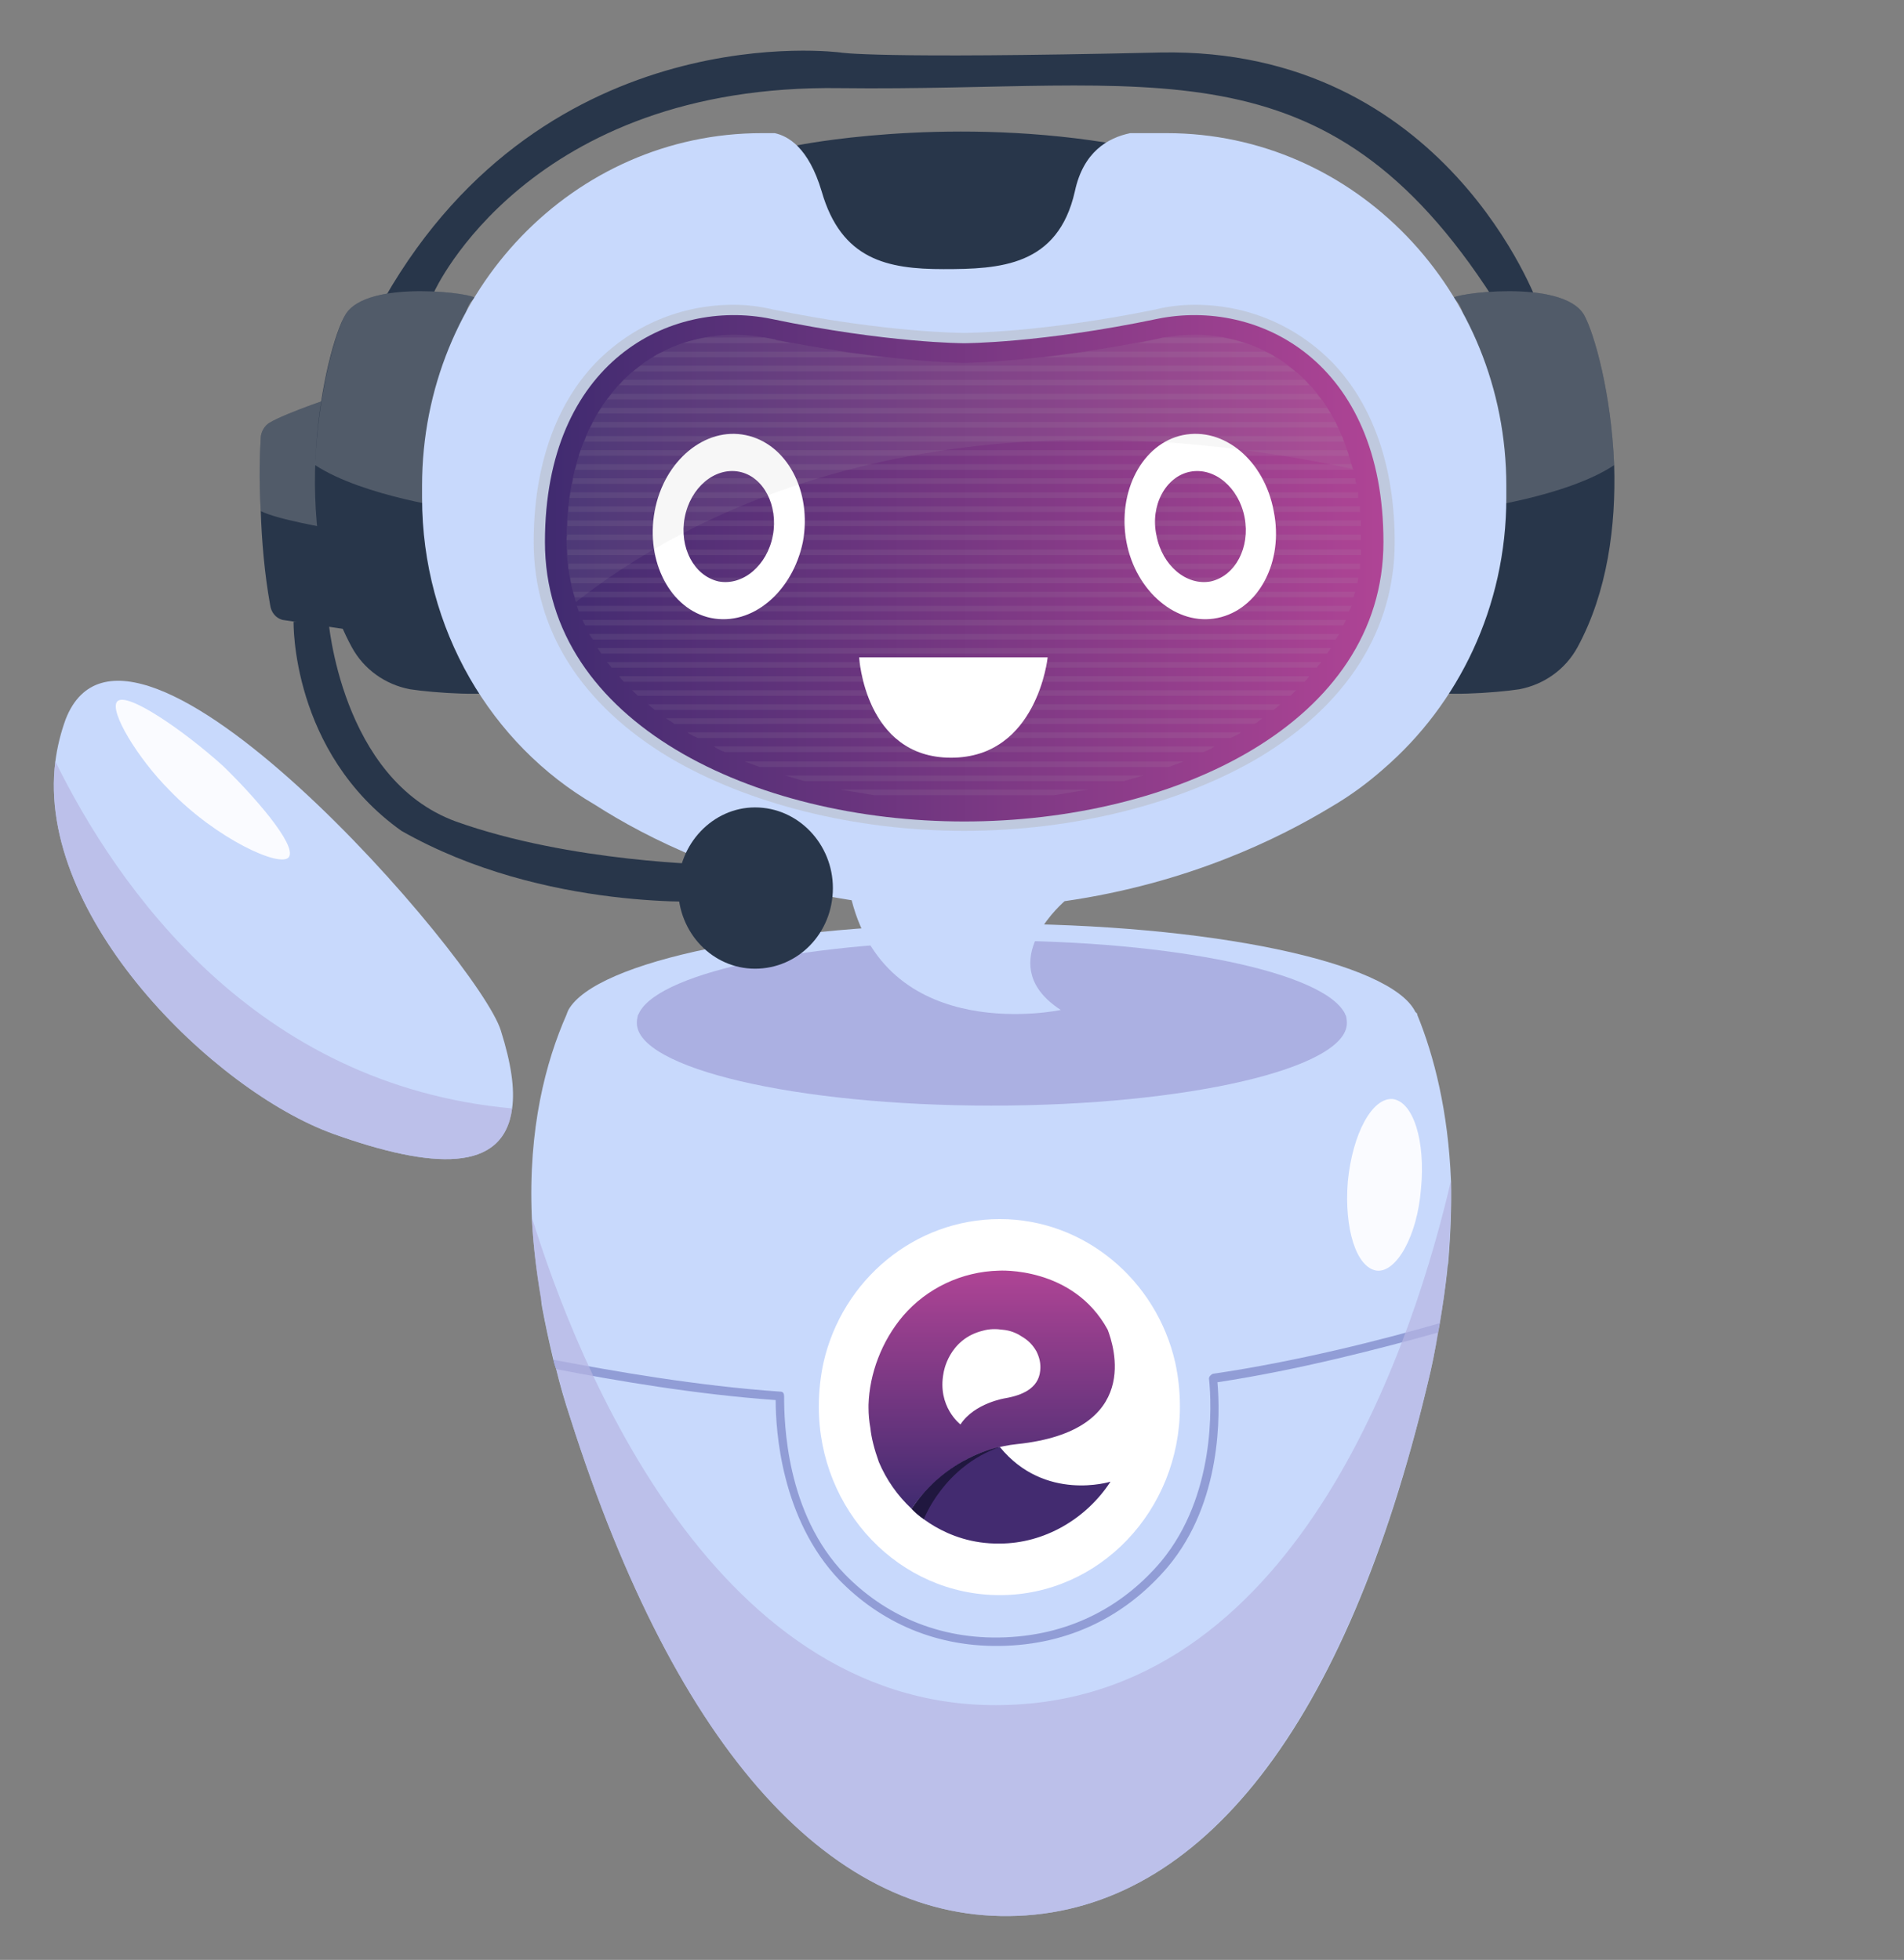 <svg version="1.2" xmlns="http://www.w3.org/2000/svg" viewBox="0 0 203 209" width="203" height="209">
	<rect x="0" y="0" width="203" height="209" fill="#808080" stroke="none"/>
	<title>popup form-ai</title>
	<defs>
		<clipPath clipPathUnits="userSpaceOnUse" id="cp1">
			<path d="m809.53 3103h-1775v-1080h1775z"/>
		</clipPath>
		<clipPath clipPathUnits="userSpaceOnUse" id="cp2">
			<path d="m2703.5 939.65h-1775v-1079.3h1775z"/>
		</clipPath>
		<clipPath clipPathUnits="userSpaceOnUse" id="cp3">
			<path d="m849.5 939.65h-1775v-1079.3h1775z"/>
		</clipPath>
		<linearGradient id="g1" x1="105.7" y1="160.9" x2="105.7" y2="135.5" gradientUnits="userSpaceOnUse">
			<stop offset="0" stop-color="#402b70"/>
			<stop offset="1" stop-color="#af4495"/>
		</linearGradient>
		<linearGradient id="g2" x1="58.1" y1="31.7" x2="147.5" y2="31.7" gradientUnits="userSpaceOnUse">
			<stop offset="0" stop-color="#402b70"/>
			<stop offset="1" stop-color="#af4495"/>
		</linearGradient>
		<clipPath clipPathUnits="userSpaceOnUse" id="cp4">
			<path d="m4600.5 939.65h-1775v-1079.3h1775z"/>
		</clipPath>
	</defs>
	<style>
		.s0 { fill: #666666 } 
		.s1 { fill: none;stroke: #666666;stroke-width: 4 } 
		.s2 { fill: #c8d9fc } 
		.s3 { fill: #919dd6 } 
		.s4 { opacity: .7;mix-blend-mode: multiply;fill: #b7b6e3 } 
		.s5 { opacity: .7;mix-blend-mode: multiply;fill: #9e9ed8 } 
		.s6 { fill: #ffffff } 
		.s7 { fill: url(#g1) } 
		.s8 { fill: #432b70 } 
		.s9 { fill: none;stroke: #b359a0;stroke-width: .4 } 
		.s10 { fill: #20173f } 
		.s11 { opacity: .9;mix-blend-mode: screen;fill: #ffffff } 
		.s12 { fill: #28364a } 
		.s13 { opacity: .3;mix-blend-mode: screen;fill: #b3b3b3 } 
		.s14 { fill: #bbd6f7 } 
		.s15 { opacity: .4;mix-blend-mode: screen;fill: #b3b3b3 } 
		.s16 { fill: url(#g2) } 
		.s17 { fill: #b3b3b3 } 
		.s18 { opacity: .1;mix-blend-mode: screen;fill: #b3b3b3 } 
	</style>
	<g id="_Artboards_">
	</g>
	<g id="Layer 1">
		<g id="&lt;Clip Group&gt;" clip-path="url(#cp1)">
			<g id="&lt;Group&gt;">
				<g id="&lt;Group&gt;">
				</g>
			</g>
		</g>
		<g id="&lt;Clip Group&gt;" clip-path="url(#cp2)">
		</g>
		<g id="&lt;Group&gt;">
			<path id="&lt;Compound Path&gt;" class="s0" d="m-1275.1 101.8l-4.3-5.8-4.3 5.8h-4.3l6.5-8.4-6.2-8.3h4.3l4.1 5.5 4.1-5.5h4.3l-6.3 8.2 6.5 8.5z"/>
		</g>
		<path id="&lt;Path&gt;" class="s1" d="m-1261 93.5c0 10.1-8.2 18.3-18.3 18.3-10.1 0-18.4-8.2-18.4-18.3 0-10.1 8.3-18.3 18.4-18.3 10.1 0 18.3 8.2 18.3 18.3z"/>
		<g id="&lt;Clip Group&gt;" clip-path="url(#cp3)">
		</g>
		<g id="&lt;Group&gt;">
			<g id="&lt;Group&gt;">
				<g id="&lt;Group&gt;">
				</g>
			</g>
			<g id="&lt;Group&gt;">
			</g>
			<g id="&lt;Group&gt;">
			</g>
			<g id="&lt;Group&gt;">
				<g id="&lt;Group&gt;">
				</g>
				<g id="&lt;Group&gt;">
				</g>
			</g>
			<g id="&lt;Group&gt;">
				<g id="&lt;Group&gt;">
					<g id="&lt;Group&gt;">
						<path id="&lt;Path&gt;" class="s2" d="m154.4 134.7q-0.1 0.4-0.1 0.8-0.3 2.7-0.8 5.6-0.1 0.5-0.2 1-0.4 2.7-1.1 5.5c-8.7 36.5-24.1 55.9-43.7 56.7-19.6 0.8-36.3-17.3-47.7-53.1q-0.9-2.7-1.5-5.2-0.2-0.5-0.3-1-0.7-2.9-1.2-5.6-0.1-0.5-0.1-0.9-0.8-4.6-1-8.7c-0.4-9.5 1.5-16.6 3.7-21.6q0.1-0.3 0.2-0.5 0 0 0 0c2.9-5.2 22-9.2 45.1-9.2 23.4 0 42.6 4.1 45.2 9.4q0 0 0 0 0.1 0.1 0.2 0.2 0 0 0 0.1c1.8 4.4 3.3 10.3 3.6 17.7q0.1 4-0.3 8.8z"/>
						<g id="&lt;Group&gt;">
							<path id="&lt;Path&gt;" class="s3" d="m153.3 142.1c-6.1 1.7-14.9 4-23.5 5.3 0.3 3.3 0.5 12.8-5.3 19.7-4 4.7-9.7 8.1-17.2 8.4-7.5 0.3-13.5-2.6-17.8-7-6.2-6.5-6.8-15.9-6.8-19.2-8.5-0.6-17.2-2.1-23.4-3.3q-0.2-0.5-0.3-1c6.3 1.2 15.4 2.8 24.2 3.4 0.3 0 0.4 0.2 0.4 0.5 0 2.8 0.2 12.5 6.5 19 4.1 4.2 9.9 7 17.1 6.7 7.3-0.3 12.8-3.6 16.6-8.1 5.8-7 5.4-16.7 5.1-19.5 0-0.2 0.2-0.4 0.4-0.5 8.9-1.3 18-3.6 24.2-5.4q-0.1 0.5-0.2 1z"/>
						</g>
						<path id="&lt;Path&gt;" class="s4" d="m154.7 125.9c0.1 6.1-0.5 13.3-2.5 21.7-8.8 36.5-24.1 55.9-43.7 56.7-19.6 0.8-36.3-17.3-47.7-53.1-2.6-8.2-3.8-15.3-4.1-21.4 4.8 15.5 19.7 53.3 51 52 31.3-1.2 43.3-40 47-55.9z"/>
						<path id="&lt;Path&gt;" class="s5" d="m143.6 109.1c0 4.8-16.9 8.8-37.9 8.8-20.9 0-37.8-4-37.8-8.8q0-0.4 0.1-0.8 0.1-0.2 0.2-0.4 0 0 0 0c2.4-4.3 18.3-7.6 37.5-7.6 19.5 0 35.5 3.4 37.7 7.8q0 0 0 0 0 0.1 0.1 0.2 0 0 0 0 0.1 0.4 0.1 0.8z"/>
						<path id="&lt;Path&gt;" class="s6" d="m125.8 150c0 11.1-8.6 20.1-19.2 20.1-10.7 0-19.3-9-19.3-20.1q0-2.4 0.5-4.7c2-8.8 9.7-15.3 18.8-15.3 9 0 16.7 6.5 18.7 15.3q0.5 2.3 0.5 4.7z"/>
						<g id="&lt;Group&gt;">
							<path id="&lt;Compound Path&gt;" fill-rule="evenodd" class="s7" d="m108.4 154c-7.5 0.8-11.2 6.9-11.2 6.9-1.5-1.4-2.7-3.1-3.5-5-0.5-1.4-0.8-2.6-0.9-3.6q-0.2-1.1-0.2-2.2 0-0.1 0-0.3c0.1-3.3 1.4-6.8 3.7-9.5 2.5-2.9 6.2-4.7 10.2-4.8 0 0 7.9-0.5 11.6 6.3 0.6 1.6 3.8 10.8-9.7 12.2zm2.1-9.9c-0.4-0.7-0.9-1.2-1.6-1.6q-0.9-0.6-2-0.7c-0.7-0.1-1.4-0.1-2.1 0.1-3.7 0.9-4.2 4.5-4.2 4.5-0.7 3.6 1.8 5.5 1.8 5.5 1.5-2.3 4.8-2.8 4.8-2.8 1.7-0.3 3.5-1 3.7-2.9 0.1-0.8-0.1-1.5-0.4-2.1z"/>
							<path id="&lt;Path&gt;" class="s8" d="m97.2 160.9c3.7-5.6 9.4-6.6 9.4-6.6 4.8 5.9 11.8 3.7 11.8 3.7-2.6 4-7.1 6.6-11.8 6.6-5.9 0.1-9.4-3.7-9.4-3.7z"/>
							<path id="&lt;Path&gt;" class="s9" d=""/>
							<path id="&lt;Path&gt;" class="s10" d="m98.5 162c-0.6-0.4-1-0.8-1.3-1.1 3.7-5.6 9.4-6.6 9.4-6.6-6 2.1-8.1 7.7-8.1 7.7z"/>
						</g>
						<path id="&lt;Path&gt;" class="s11" d="m148.5 117.2c2.2 0.3 3.5 4.5 3 9.6-0.4 5-2.6 8.9-4.7 8.7-2.2-0.3-3.5-4.5-3.1-9.5 0.5-5.1 2.6-9 4.8-8.8z"/>
					</g>
					<g id="&lt;Group&gt;">
						<path id="&lt;Path&gt;" class="s12" d="m41 31.8c17.4-30.4 48.6-26.2 48.6-26.2 0 0 3.5 0.7 34.1 0 30.5-0.6 40.3 26.9 40.3 26.9l-4.8-0.7c-18-28-36.2-22-69.6-22.4-33.3-0.5-43.3 21.7-43.3 21.7"/>
						<g id="&lt;Group&gt;">
							<path id="&lt;Path&gt;" class="s12" d="m36.9 56.7c-0.1 3.6 1.1 7.3 0.6 10.5l-7.4-1.1c-0.7-0.2-1.2-0.8-1.3-1.6-0.6-3.3-0.9-6.9-1-10-0.2-3.4-0.1-6.3 0-7.8 0-0.6 0.4-1.3 0.9-1.6 1.8-1.1 7.6-3 7.6-3 0 0 0.6 7 0.6 14.6z"/>
						</g>
						<path id="&lt;Path&gt;" class="s13" d="m36.9 56.7c-2.5-0.5-7.3-1.3-9.1-2.2-0.2-3.4-0.1-6.3 0-7.8 0-0.6 0.4-1.3 0.9-1.6 1.8-1.1 7.6-3 7.6-3 0 0 0.6 7 0.6 14.6z"/>
						<path id="&lt;Path&gt;" class="s12" d="m53.9 73.6c-1.6 0.7-7.6 0.3-10.2-0.1-2.6-0.5-4.9-2.1-6.2-4.5-7.1-13.1-2.8-31.8-0.7-35.4 2.3-4 14.5-2.2 13.8-1.8-4.9 3.5 6 40.6 3.3 41.8z"/>
						<path id="&lt;Path&gt;" class="s12" d="m168.2 69c-1.3 2.4-3.6 4-6.2 4.5-2.6 0.4-8.7 0.8-10.2 0.1-1.7-0.7 1.8-14.9 3.5-26.6 1.2-7.4 1.7-13.8-0.3-15.2-0.6-0.4 11.6-2.2 13.9 1.8 1.1 2 2.9 8.4 3.2 16 0.2 6.4-0.7 13.5-3.9 19.4z"/>
						<path id="&lt;Path&gt;" class="s13" d="m172.1 49.6c-5.1 3.4-15.2 4.7-15.2 4.7l-1.6-7.3c1.2-7.4 1.7-13.8-0.3-15.2-0.6-0.4 11.6-2.2 13.9 1.8 1.1 2 2.9 8.4 3.2 16z"/>
						<path id="&lt;Path&gt;" class="s13" d="m36.8 33.6c2.3-4 14.5-2.2 13.9-1.8-1.9 1.4-1.5 7.8-0.3 15.2l-1.6 7.3c0 0-10-1.3-15.2-4.7 0.3-7.6 2.1-14 3.2-16z"/>
						<path id="&lt;Path&gt;" class="s14" d="m79.7 17.1h-1.4c0 0 0.6-0.1 1.4 0z"/>
						<path id="&lt;Path&gt;" class="s14" d="m121.5 17.1h-3.9c2.1-0.4 3.9 0 3.9 0z"/>
						<path id="&lt;Path&gt;" class="s12" d="m85 15.5c0 0 15.2-3.1 32.9-0.3 0 0 0 15.3-16.3 14.5-14.6-0.7-14.4-4-16.6-14.2z"/>
						<g id="&lt;Group&gt;">
							<path id="&lt;Path&gt;" class="s2" d="m160.6 51.8v1.3c0 11.6-5.1 22-13.1 28.9q0 0 0 0-2.6 2.3-5.5 4c-5.6 3.4-15.3 8.2-28.5 10.1-0.9 0.8-7.5 7-0.4 11.6 0 0-18.3 3.9-22.3-11.7-12.4-1.9-21.8-6.6-27.4-10.2-11-6.4-18.4-18.7-18.4-32.7v-1.3c0-20.8 16.2-37.6 36.2-37.6h1.4c1.4 0.3 3.6 1.5 5 6.2 2.1 7.3 7 8.3 13 8.3 6 0 12.2-0.3 14-8.3 0.9-4.2 3.5-5.7 5.9-6.2h3.9c20 0 36.2 16.8 36.2 37.6z"/>
							<g id="&lt;Group&gt;">
								<g id="&lt;Group&gt;">
									<path id="&lt;Path&gt;" class="s15" d="m102.8 88.6c-11.7 0-23.1-2.9-31.4-7.8-9.5-5.7-14.5-13.7-14.5-23 0-8 2.3-14.6 6.6-19.1 3.9-4 9.1-6.2 14.7-6.2q2.1 0 4.2 0.5c12.2 2.5 20.3 2.5 20.4 2.5 0.1 0 8.2 0 20.4-2.5q2-0.5 4.2-0.5c5.6 0 10.8 2.2 14.7 6.2 4.3 4.5 6.6 11.1 6.6 19.1 0 9.3-5 17.3-14.5 23-8.3 4.9-19.7 7.8-31.4 7.8z"/>
									<path id="&lt;Path&gt;" class="s16" d="m102.8 87.6c-22.4 0-44.7-10.5-44.7-29.8 0-19.2 13.3-26 24.1-23.8 12.4 2.6 20.6 2.6 20.6 2.6 0 0 8.2 0 20.6-2.6 10.8-2.2 24.1 4.6 24.1 23.8 0 19.3-22.3 29.8-44.7 29.8z"/>
									<g id="&lt;Group&gt;" style="opacity: .1;mix-blend-mode: screen">
										<path id="&lt;Path&gt;" class="s17" d="m134.3 70.6h6.6q-0.3 0.3-0.5 0.6h-6.1-0.1-17-0.1-0.1-17-0.1-17.1-0.1-17.1-0.1-0.3q-0.2-0.3-0.5-0.6h0.8 0.1 17.1 0.1 17.1 0.1 17 0.1 0.1 17 0.1z"/>
										<path id="&lt;Path&gt;" class="s17" d="m134.3 67.6h8.5q-0.2 0.3-0.4 0.6h-8.1-0.1-17-0.1-0.1-17-0.1-17.1-0.1-17.1-0.1-2.3q-0.2-0.3-0.4-0.6h2.7 0.1 17.1 0.1 17.1 0.1 17 0.1 0.1 17 0.1z"/>
										<path id="&lt;Path&gt;" class="s17" d="m134.3 64.6h9.8q-0.1 0.3-0.3 0.6h-9.5-0.1-17-0.1-0.1-17-0.1-17.1-0.1-17.1-0.1-3.8q-0.1-0.3-0.2-0.6h4 0.1 17.1 0.1 17.1 0.1 17 0.1 0.1 17 0.1z"/>
										<path id="&lt;Path&gt;" class="s17" d="m134.3 61.6h10.5q0 0.3-0.1 0.6h-10.4-0.1-17-0.1-0.1-17-0.1-17.1-0.1-17.1-0.1-4.6q-0.1-0.3-0.1-0.6h4.7 0.1 17.1 0.1 17.1 0.1 17 0.1 0.1 17 0.1z"/>
										<path id="&lt;Path&gt;" class="s17" d="m134.3 58.6h10.8q0 0.3 0 0.6h-10.8-0.1-17-0.1-0.1-17-0.1-17.1-0.1-17.1-0.1-5q0-0.3 0-0.6h5 0.1 17.1 0.1 17.1 0.1 17 0.1 0.1 17 0.1z"/>
										<path id="&lt;Path&gt;" class="s17" d="m134.3 69.1h7.6q-0.2 0.3-0.4 0.6h-7.2-0.1-17-0.1-0.1-17-0.1-17.1-0.1-17.1-0.1-1.4q-0.2-0.3-0.4-0.6h1.8 0.1 17.1 0.1 17.1 0.1 17 0.1 0.1 17 0.1z"/>
										<path id="&lt;Path&gt;" class="s17" d="m134.3 66.1h9.2q-0.1 0.3-0.3 0.6h-8.9-0.1-17-0.1-0.1-17-0.1-17.1-0.1-17.1-0.1-3.1q-0.2-0.3-0.3-0.6h3.4 0.1 17.1 0.1 17.1 0.1 17 0.1 0.1 17 0.1z"/>
										<path id="&lt;Path&gt;" class="s17" d="m134.3 63.1h10.2q-0.1 0.3-0.2 0.6h-10-0.1-17-0.1-0.1-17-0.1-17.1-0.1-17.1-0.1-4.2q-0.1-0.3-0.2-0.6h4.4 0.1 17.1 0.1 17.1 0.1 17 0.1 0.1 17 0.1z"/>
										<path id="&lt;Path&gt;" class="s17" d="m134.3 60.1h10.7q0 0.3 0 0.6h-10.7-0.1-17-0.1-0.1-17-0.1-17.1-0.1-17.1-0.1-4.9q0-0.3 0-0.6h4.9 0.1 17.1 0.1 17.1 0.1 17 0.1 0.1 17 0.1z"/>
										<path id="&lt;Path&gt;" class="s17" d="m134.3 76.6h0.3q-0.1 0.1-0.3 0.2 0 0 0 0 0 0.1-0.1 0.1-0.2 0.2-0.5 0.3h-16.5-0.1-0.1-17-0.1-17.1-0.1-10.8q-0.4-0.3-0.9-0.6h11.7 0.1 17.1 0.1 17 0.1 0.1 17 0.1z"/>
										<path id="&lt;Path&gt;" class="s17" d="m134.3 73.6h3.9q-0.3 0.3-0.6 0.6h-3.3-0.1-17-0.1-0.1-17-0.1-17.1-0.1-14.7q-0.3-0.3-0.6-0.6h15.3 0.1 17.1 0.1 17 0.1 0.1 17 0.1z"/>
										<path id="&lt;Path&gt;" class="s17" d="m134.3 75.1h2.2q-0.3 0.3-0.7 0.6h-1.5-0.1-17-0.1-0.1-17-0.1-17.1-0.1-12.9q-0.4-0.3-0.7-0.6h13.6 0.1 17.1 0.1 17 0.1 0.1 17 0.1z"/>
										<path id="&lt;Path&gt;" class="s17" d="m134.3 72.1h5.3q-0.2 0.3-0.5 0.6h-4.8-0.1-17-0.1-0.1-17-0.1-17.1-0.1-16.2q-0.3-0.3-0.5-0.6h16.7 0.1 17.1 0.1 17 0.1 0.1 17 0.1z"/>
										<path id="&lt;Path&gt;" class="s17" d="m132.8 36.6h-11.5q1.3-0.3 2.7-0.6 0.2 0 0.4 0h6q1.2 0.2 2.4 0.6z"/>
										<path id="&lt;Path&gt;" class="s17" d="m117.2 82.7h4.7q-1 0.3-2.1 0.6h-2.6-0.1-0.1-17-0.1-14.1q-1.1-0.3-2.1-0.6h16.2 0.1 17 0.1z"/>
										<path id="&lt;Path&gt;" class="s17" d="m117.2 79.6h12.3q-0.6 0.4-1.2 0.6h-11.1-0.1-0.1-17-0.1-17.1-0.1-5.4q-0.6-0.2-1.2-0.6h6.6 0.1 17.1 0.1 17 0.1z"/>
										<path id="&lt;Path&gt;" class="s17" d="m117.2 81.2h9q-0.8 0.3-1.6 0.6h-7.4-0.1-0.1-17-0.1-17.1-0.1-1.7q-0.8-0.3-1.6-0.6h3.3 0.1 17.1 0.1 17 0.1z"/>
										<path id="&lt;Path&gt;" class="s17" d="m117.2 78.1h15.1q-0.1 0.1-0.1 0.1-0.5 0.3-1 0.5h-14-0.1-0.1-17-0.1-17.1-0.1-8.3q-0.5-0.2-1-0.5 0 0-0.1-0.1h9.4 0.1 17.1 0.1 17 0.1z"/>
										<path id="&lt;Path&gt;" class="s17" d="m117 38.1h-5.7q2.1-0.3 4.6-0.6h1.1 0.1 0.1 17 0.1 0.6q0.6 0.2 1.1 0.6h-1.7-0.1-17-0.1z"/>
										<path id="&lt;Path&gt;" class="s17" d="m100 84.2h16q-1.8 0.3-3.6 0.6h-12.4-0.1-6.7q-1.8-0.3-3.6-0.6h10.3z"/>
										<path id="&lt;Path&gt;" class="s17" d="m82.7 41.1h-16.7q0.2-0.3 0.5-0.6h16.2 0.1 17.1 0.1 17 0.1 0.1 17 0.1 4.8q0.3 0.3 0.5 0.6h-5.3-0.1-17-0.1-0.1-17-0.1-17.1z"/>
										<path id="&lt;Path&gt;" class="s17" d="m82.7 38.1h-13.1q0.5-0.4 1.1-0.6h12 0.1 6.8q2.6 0.3 4.7 0.6h-11.5z"/>
										<path id="&lt;Path&gt;" class="s17" d="m82.7 39.6h-15.2q0.4-0.3 0.8-0.6h14.4 0.1 17.1 0.1 17 0.1 0.1 17 0.1 3q0.4 0.3 0.8 0.6h-3.8-0.1-17-0.1-0.1-17-0.1-17.1z"/>
										<path id="&lt;Path&gt;" class="s17" d="m82.7 36.6h-9.9q1.2-0.4 2.4-0.6h6q0.2 0 0.4 0 0.6 0.1 1.1 0.2 0 0.1 0.1 0.1 0 0 0 0 0.8 0.1 1.5 0.3h-1.5z"/>
										<path id="&lt;Path&gt;" class="s17" d="m65.5 56.1h-5q0-0.3 0-0.6h5 0.1 17.1 0.1 17.1 0.1 17 0.1 0.1 17 0.1 10.8q0 0.3 0 0.6h-10.8-0.1-17-0.1-0.1-17-0.1-17.1-0.1-17.1z"/>
										<path id="&lt;Path&gt;" class="s17" d="m65.5 53.1h-4.8q0.1-0.3 0.1-0.6h4.7 0.1 17.1 0.1 17.1 0.1 17 0.1 0.1 17 0.1 10.5q0 0.3 0 0.6h-10.5-0.1-17-0.1-0.1-17-0.1-17.1-0.1-17.1z"/>
										<path id="&lt;Path&gt;" class="s17" d="m65.5 50.1h-4.2q0.1-0.3 0.2-0.6h4 0.1 17.1 0.1 17.1 0.1 17 0.1 0.1 17 0.1 9.8q0.1 0.3 0.2 0.6h-10-0.1-17-0.1-0.1-17-0.1-17.1-0.1-17.1z"/>
										<path id="&lt;Path&gt;" class="s17" d="m65.5 47.1h-3.2q0.1-0.3 0.2-0.6h3 0.1 17.1 0.1 17.1 0.1 17 0.1 0.1 17 0.1 8.8q0.1 0.3 0.2 0.6h-9-0.1-17-0.1-0.1-17-0.1-17.1-0.1-17.1z"/>
										<path id="&lt;Path&gt;" class="s17" d="m65.5 44.1h-1.8q0.2-0.3 0.4-0.6h1.4 0.1 17.1 0.1 17.1 0.1 17 0.1 0.1 17 0.1 7.2q0.2 0.3 0.4 0.6h-7.6-0.1-17-0.1-0.1-17-0.1-17.1-0.1-17.1z"/>
										<path id="&lt;Path&gt;" class="s17" d="m65.5 54.6h-4.9q0-0.3 0-0.6h4.9 0.1 17.1 0.1 17.1 0.1 17 0.1 0.1 17 0.1 10.7q0 0.3 0 0.6h-10.7-0.1-17-0.1-0.1-17-0.1-17.1-0.1-17.1z"/>
										<path id="&lt;Path&gt;" class="s17" d="m65.5 51.6h-4.5q0.1-0.3 0.1-0.6h4.4 0.1 17.1 0.1 17.1 0.1 17 0.1 0.1 17 0.1 10.2q0 0.3 0.1 0.6h-10.3-0.1-17-0.1-0.1-17-0.1-17.1-0.1-17.1z"/>
										<path id="&lt;Path&gt;" class="s17" d="m65.5 48.6h-3.8q0.1-0.3 0.2-0.6h3.6 0.1 17.1 0.1 17.1 0.1 17 0.1 0.1 17 0.1 9.3q0.2 0.3 0.2 0.6h-9.5-0.1-17-0.1-0.1-17-0.1-17.1-0.1-17.1z"/>
										<path id="&lt;Path&gt;" class="s17" d="m65.5 45.6h-2.6q0.2-0.3 0.3-0.6h2.3 0.1 17.1 0.1 17.1 0.1 17 0.1 0.1 17 0.1 8.1q0.1 0.3 0.3 0.6h-8.4-0.1-17-0.1-0.1-17-0.1-17.1-0.1-17.1z"/>
										<path id="&lt;Path&gt;" class="s17" d="m65.5 42.6h-0.8q0.3-0.3 0.5-0.6h0.3 0.1 17.1 0.1 17.1 0.1 17 0.1 0.1 17 0.1 6.1q0.2 0.3 0.5 0.6h-6.6-0.1-17-0.1-0.1-17-0.1-17.1-0.1-17.1z"/>
										<path id="&lt;Path&gt;" class="s17" d="m65.5 57.6h-5.1q0-0.3 0.1-0.6h5 0.1 17.1 0.1 17.1 0.1 17 0.1 0.1 17 0.1 10.8q0 0.3 0 0.6h-10.8-0.1-17-0.1-0.1-17-0.1-17.1-0.1-17.1z"/>
									</g>
								</g>
								<path id="&lt;Compound Path&gt;" fill-rule="evenodd" class="s6" d="m135.8 54.5c1.1 5.4-1.6 10.5-6 11.4-4.3 0.9-8.7-2.8-9.7-8.1-1-5.4 1.7-10.5 6-11.4 4.4-0.9 8.7 2.7 9.7 8.1zm-3.1 0.7c-0.6-3.2-3.2-5.4-5.8-4.9-2.6 0.5-4.3 3.6-3.6 6.8 0.6 3.2 3.2 5.4 5.8 4.9 2.6-0.6 4.2-3.6 3.6-6.8z"/>
								<path id="&lt;Compound Path&gt;" fill-rule="evenodd" class="s6" d="m79.5 46.4c4.4 0.9 7.1 6 6.1 11.4-1.1 5.3-5.4 9-9.8 8.1-4.3-0.9-7-6-6-11.4 1-5.4 5.4-9 9.7-8.1zm-2.9 15.6c2.6 0.5 5.2-1.7 5.8-4.9 0.6-3.2-1-6.3-3.6-6.8-2.6-0.5-5.2 1.7-5.8 4.9-0.6 3.2 1 6.2 3.6 6.8z"/>
								<path id="&lt;Path&gt;" class="s6" d="m91.6 70.1h20.1c0 0-1.1 10.7-10.3 10.7-9.2 0-9.8-10.7-9.8-10.7z"/>
								<path id="&lt;Path&gt;" class="s18" d="m144.2 50c-44.9-9.6-71.5 5.3-82.8 14.2-0.6-1.9-1-4.1-1-6.4 0-15.3 9-22.1 17.8-22.1q1.7 0 3.4 0.3c12.6 2.6 20.9 2.7 21.2 2.7 0.3 0 8-0.1 19.7-2.4q0.7-0.1 1.5-0.3 1.7-0.3 3.4-0.3c5.1 0 10.1 2.2 13.6 7 1.4 2 2.5 4.4 3.2 7.3z"/>
							</g>
						</g>
						<path id="&lt;Path&gt;" class="s12" d="m35 66c0 0 1.3 17.1 13.6 21.6 12.3 4.4 27.5 4.6 27.5 4.6v3.9c0 0-18 1.2-33.3-7.5-11.8-8.4-11.5-22.3-11.5-22.3"/>
						<path id="&lt;Path&gt;" class="s12" d="m88.8 94.7c0 4.8-3.7 8.6-8.3 8.6-4.5 0-8.2-3.8-8.2-8.6 0-4.7 3.7-8.6 8.2-8.6 4.6 0 8.3 3.9 8.3 8.6z"/>
					</g>
					<g id="&lt;Group&gt;">
						<path id="&lt;Path&gt;" class="s2" d="m54.6 118.2c-0.9 6.9-8.5 6.5-19.1 2.7-12.7-4.6-31.7-23.2-29.6-39.7q0 0 0 0 0.3-2.3 1.1-4.5c6.8-17.4 44.1 25.7 46.4 33.2 1.1 3.5 1.5 6.2 1.2 8.3z"/>
						<path id="&lt;Path&gt;" class="s4" d="m54.6 118.2c-0.9 6.9-8.5 6.5-19.1 2.7-12.7-4.6-31.7-23.2-29.6-39.7 6.6 13.4 21.2 34.5 48.7 37z"/>
						<path id="&lt;Path&gt;" class="s11" d="m23.8 81.7c3.1 3 7.9 8.4 7 9.7-0.9 1.2-7.8-2-12.7-7.1-3.4-3.4-6.5-8.5-5.6-9.5 1-1.1 7.1 3.1 11.3 6.9z"/>
					</g>
				</g>
			</g>
		</g>
		<g id="&lt;Group&gt;">
			<g id="&lt;Group&gt;">
				<g id="&lt;Group&gt;">
				</g>
			</g>
			<g id="&lt;Group&gt;">
			</g>
			<g id="&lt;Group&gt;">
				<g id="&lt;Group&gt;">
				</g>
				<g id="&lt;Group&gt;">
				</g>
			</g>
			<g id="&lt;Group&gt;">
				<g id="&lt;Group&gt;">
					<g id="&lt;Group&gt;">
						<g id="&lt;Group&gt;">
						</g>
						<g id="&lt;Group&gt;">
							<path id="&lt;Path&gt;" class="s9" d=""/>
						</g>
					</g>
					<g id="&lt;Group&gt;">
						<g id="&lt;Group&gt;">
						</g>
						<g id="&lt;Group&gt;">
							<g id="&lt;Group&gt;">
								<g id="&lt;Group&gt;">
									<g id="&lt;Group&gt;" style="opacity: .1;mix-blend-mode: screen">
									</g>
								</g>
							</g>
						</g>
					</g>
					<g id="&lt;Group&gt;">
					</g>
					<g id="&lt;Group&gt;">
					</g>
				</g>
			</g>
			<g id="&lt;Group&gt;">
				<g id="&lt;Group&gt;">
				</g>
			</g>
			<g id="&lt;Group&gt;">
				<g id="&lt;Group&gt;">
				</g>
				<g id="&lt;Group&gt;">
				</g>
				<g id="&lt;Group&gt;">
				</g>
			</g>
		</g>
		<g id="&lt;Group&gt;">
			<g id="&lt;Group&gt;">
			</g>
		</g>
		<g id="&lt;Group&gt;">
		</g>
		<g id="&lt;Group&gt;">
			<g id="&lt;Group&gt;">
			</g>
			<g id="&lt;Group&gt;">
			</g>
			<g id="&lt;Group&gt;">
			</g>
			<g id="&lt;Group&gt;">
			</g>
		</g>
		<g id="&lt;Group&gt;">
			<g id="&lt;Group&gt;">
			</g>
			<g id="&lt;Group&gt;">
			</g>
		</g>
		<g id="&lt;Group&gt;">
			<g id="&lt;Group&gt;">
				<g id="&lt;Group&gt;">
					<g id="&lt;Group&gt;">
					</g>
					<g id="&lt;Group&gt;">
						<path id="&lt;Path&gt;" class="s9" d=""/>
					</g>
				</g>
				<g id="&lt;Group&gt;">
					<g id="&lt;Group&gt;">
					</g>
					<g id="&lt;Group&gt;">
						<g id="&lt;Group&gt;">
							<g id="&lt;Group&gt;">
								<g id="&lt;Group&gt;" style="opacity: .1;mix-blend-mode: screen">
								</g>
							</g>
						</g>
					</g>
				</g>
				<g id="&lt;Group&gt;">
				</g>
				<g id="&lt;Group&gt;">
				</g>
			</g>
		</g>
		<g id="&lt;Group&gt;">
			<g id="&lt;Group&gt;">
			</g>
		</g>
		<g id="&lt;Group&gt;">
			<g id="&lt;Group&gt;">
			</g>
			<g id="&lt;Group&gt;">
			</g>
			<g id="&lt;Group&gt;">
			</g>
		</g>
		<g id="&lt;Clip Group&gt;" clip-path="url(#cp4)">
		</g>
		<g id="&lt;Group&gt;">
			<g id="&lt;Group&gt;">
			</g>
		</g>
		<g id="&lt;Group&gt;">
		</g>
		<g id="&lt;Group&gt;">
			<g id="&lt;Group&gt;">
			</g>
			<g id="&lt;Group&gt;">
			</g>
			<g id="&lt;Group&gt;">
			</g>
			<g id="&lt;Group&gt;">
			</g>
		</g>
		<g id="&lt;Group&gt;">
			<g id="&lt;Group&gt;">
			</g>
			<g id="&lt;Group&gt;">
			</g>
		</g>
		<g id="&lt;Group&gt;">
			<g id="&lt;Group&gt;">
				<g id="&lt;Group&gt;">
					<g id="&lt;Group&gt;">
					</g>
					<g id="&lt;Group&gt;">
						<path id="&lt;Path&gt;" class="s9" d=""/>
					</g>
				</g>
				<g id="&lt;Group&gt;">
					<g id="&lt;Group&gt;">
					</g>
					<g id="&lt;Group&gt;">
						<g id="&lt;Group&gt;">
							<g id="&lt;Group&gt;">
								<g id="&lt;Group&gt;" style="opacity: .1;mix-blend-mode: screen">
								</g>
							</g>
						</g>
					</g>
				</g>
				<g id="&lt;Group&gt;">
				</g>
				<g id="&lt;Group&gt;">
				</g>
			</g>
		</g>
		<g id="&lt;Group&gt;">
			<g id="&lt;Group&gt;">
			</g>
		</g>
		<g id="&lt;Group&gt;">
			<g id="&lt;Group&gt;">
			</g>
			<g id="&lt;Group&gt;">
			</g>
			<g id="&lt;Group&gt;">
			</g>
		</g>
		<g id="&lt;Group&gt;">
			<g id="&lt;Group&gt;">
			</g>
		</g>
		<g id="&lt;Group&gt;">
		</g>
		<g id="&lt;Group&gt;">
		</g>
		<g id="&lt;Group&gt;">
		</g>
		<g id="&lt;Group&gt;">
		</g>
		<g id="&lt;Group&gt;">
		</g>
		<g id="&lt;Group&gt;">
		</g>
		<g id="&lt;Group&gt;">
			<g id="&lt;Group&gt;">
			</g>
			<g id="&lt;Group&gt;">
			</g>
		</g>
		<g id="&lt;Group&gt;">
			<g id="&lt;Group&gt;">
				<g id="&lt;Group&gt;">
					<g id="&lt;Group&gt;">
					</g>
					<g id="&lt;Group&gt;">
						<path id="&lt;Path&gt;" class="s9" d=""/>
					</g>
				</g>
				<g id="&lt;Group&gt;">
					<g id="&lt;Group&gt;">
					</g>
					<g id="&lt;Group&gt;">
						<g id="&lt;Group&gt;">
							<g id="&lt;Group&gt;">
								<g id="&lt;Group&gt;" style="opacity: .1;mix-blend-mode: screen">
								</g>
							</g>
						</g>
					</g>
				</g>
				<g id="&lt;Group&gt;">
				</g>
				<g id="&lt;Group&gt;">
				</g>
			</g>
		</g>
		<g id="&lt;Group&gt;">
		</g>
		<g id="&lt;Group&gt;">
		</g>
		<g id="&lt;Group&gt;">
			<g id="&lt;Group&gt;">
				<g id="&lt;Group&gt;">
				</g>
			</g>
			<g id="&lt;Group&gt;">
			</g>
		</g>
		<g id="&lt;Group&gt;">
			<g id="&lt;Group&gt;">
			</g>
		</g>
		<g id="&lt;Group&gt;">
		</g>
		<g id="&lt;Group&gt;">
		</g>
		<g id="&lt;Group&gt;">
		</g>
		<g id="&lt;Group&gt;">
		</g>
		<g id="&lt;Group&gt;">
		</g>
		<g id="&lt;Group&gt;">
		</g>
		<g id="&lt;Group&gt;">
			<g id="&lt;Group&gt;">
			</g>
			<g id="&lt;Group&gt;">
			</g>
		</g>
		<g id="&lt;Group&gt;">
			<g id="&lt;Group&gt;">
				<g id="&lt;Group&gt;">
					<g id="&lt;Group&gt;">
					</g>
					<g id="&lt;Group&gt;">
						<path id="&lt;Path&gt;" class="s9" d=""/>
					</g>
				</g>
				<g id="&lt;Group&gt;">
					<g id="&lt;Group&gt;">
					</g>
					<g id="&lt;Group&gt;">
						<g id="&lt;Group&gt;">
							<g id="&lt;Group&gt;">
								<g id="&lt;Group&gt;" style="opacity: .1;mix-blend-mode: screen">
								</g>
							</g>
						</g>
					</g>
				</g>
				<g id="&lt;Group&gt;">
				</g>
				<g id="&lt;Group&gt;">
				</g>
			</g>
		</g>
		<g id="&lt;Group&gt;">
		</g>
		<g id="&lt;Group&gt;">
		</g>
		<g id="&lt;Group&gt;">
			<g id="&lt;Group&gt;">
				<g id="&lt;Group&gt;">
				</g>
			</g>
			<g id="&lt;Group&gt;">
			</g>
		</g>
		<g id="&lt;Group&gt;">
			<g id="&lt;Group&gt;">
				<g id="&lt;Group&gt;">
				</g>
			</g>
			<g id="&lt;Group&gt;">
			</g>
			<g id="&lt;Group&gt;">
			</g>
			<g id="&lt;Group&gt;">
				<g id="&lt;Group&gt;">
				</g>
				<g id="&lt;Group&gt;">
				</g>
			</g>
			<g id="&lt;Group&gt;">
				<g id="&lt;Group&gt;">
					<g id="&lt;Group&gt;">
						<g id="&lt;Group&gt;">
						</g>
						<g id="&lt;Group&gt;">
							<path id="&lt;Path&gt;" class="s9" d=""/>
						</g>
					</g>
					<g id="&lt;Group&gt;">
						<g id="&lt;Group&gt;">
						</g>
						<g id="&lt;Group&gt;">
							<g id="&lt;Group&gt;">
								<g id="&lt;Group&gt;">
									<g id="&lt;Group&gt;" style="opacity: .1;mix-blend-mode: screen">
									</g>
								</g>
							</g>
						</g>
					</g>
					<g id="&lt;Group&gt;">
					</g>
					<g id="&lt;Group&gt;">
					</g>
				</g>
			</g>
		</g>
		<g id="&lt;Group&gt;">
			<g id="&lt;Group&gt;">
				<g id="&lt;Group&gt;">
				</g>
			</g>
			<g id="&lt;Group&gt;">
			</g>
			<g id="&lt;Group&gt;">
				<g id="&lt;Group&gt;">
				</g>
				<g id="&lt;Group&gt;">
				</g>
			</g>
			<g id="&lt;Group&gt;">
				<g id="&lt;Group&gt;">
					<g id="&lt;Group&gt;">
						<g id="&lt;Group&gt;">
						</g>
						<g id="&lt;Group&gt;">
							<path id="&lt;Path&gt;" class="s9" d=""/>
						</g>
					</g>
					<g id="&lt;Group&gt;">
						<g id="&lt;Group&gt;">
						</g>
						<g id="&lt;Group&gt;">
							<g id="&lt;Group&gt;">
								<g id="&lt;Group&gt;">
									<g id="&lt;Group&gt;" style="opacity: .1;mix-blend-mode: screen">
									</g>
								</g>
							</g>
						</g>
					</g>
					<g id="&lt;Group&gt;">
					</g>
					<g id="&lt;Group&gt;">
					</g>
				</g>
			</g>
			<g id="&lt;Group&gt;">
				<g id="&lt;Group&gt;">
				</g>
			</g>
			<g id="&lt;Group&gt;">
				<g id="&lt;Group&gt;">
				</g>
				<g id="&lt;Group&gt;">
				</g>
				<g id="&lt;Group&gt;">
				</g>
			</g>
		</g>
	</g>
</svg>